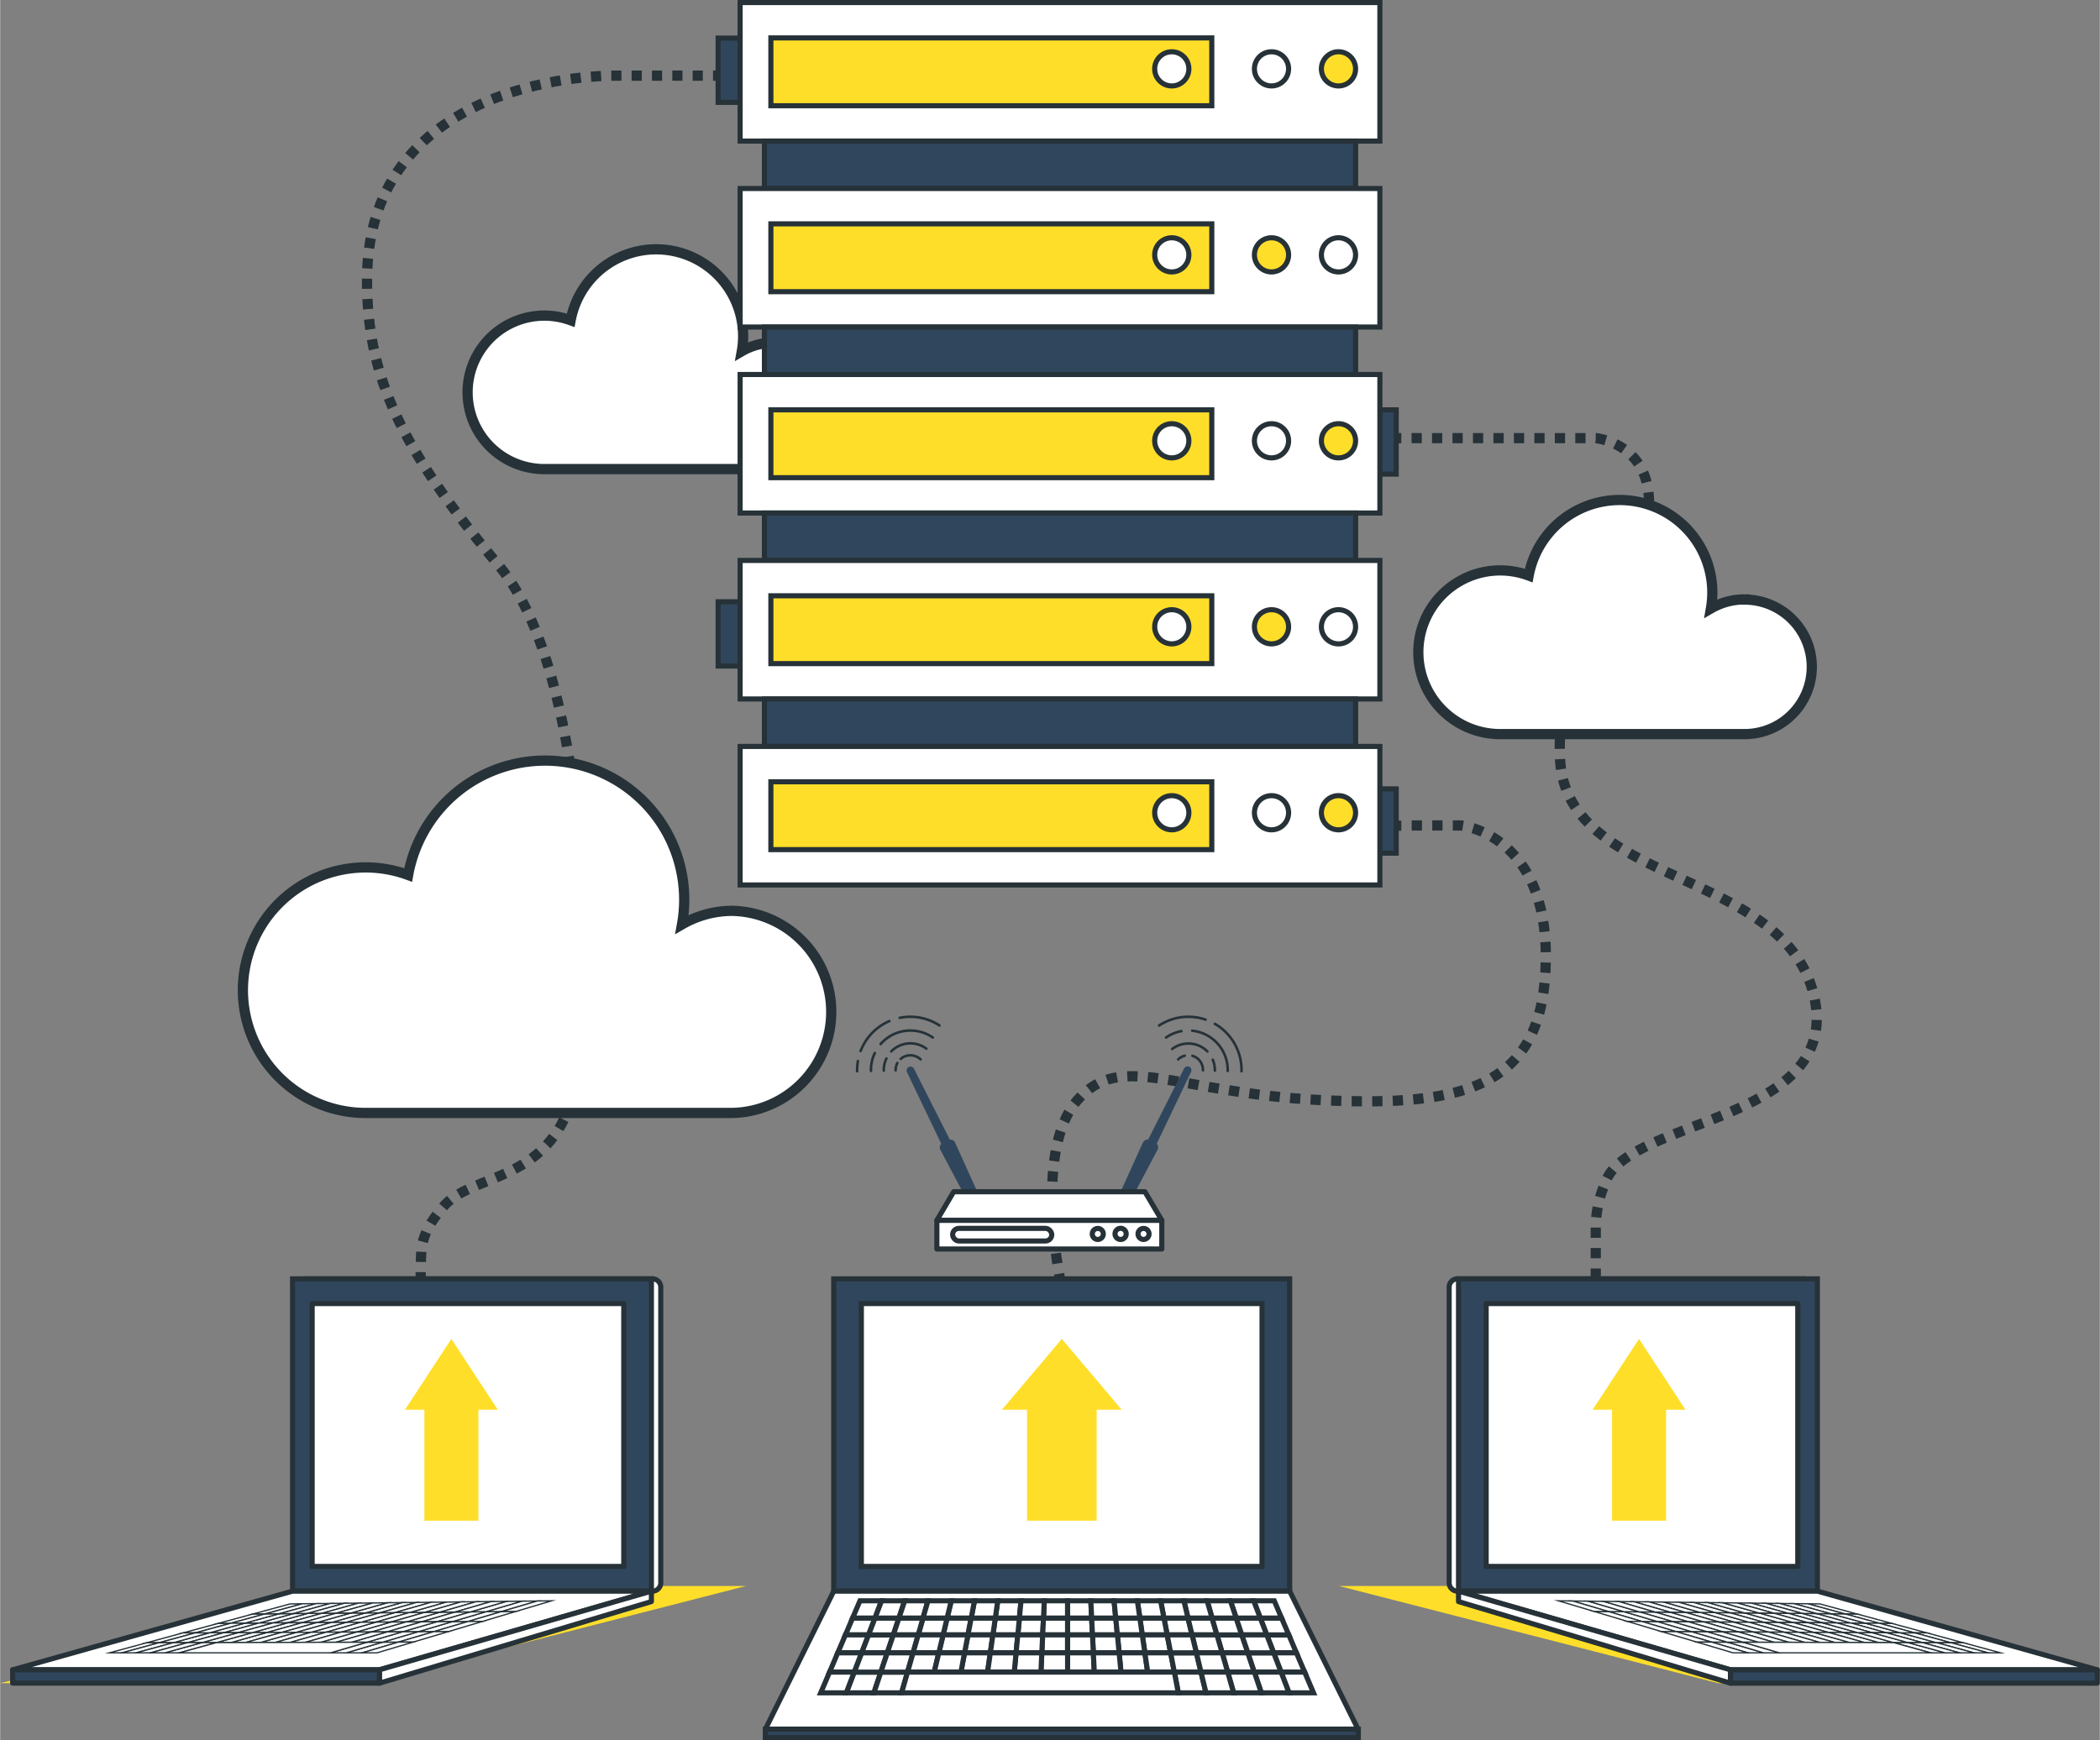 <svg xmlns:xlink="http://www.w3.org/1999/xlink" xmlns="http://www.w3.org/2000/svg" viewBox="0 0 410.34 340.19" class="svg first" src="https://heberdomaine.com/templates/afraw/assets/img/hosting/web_hosting_features2.svg" alt="dns redundant" width="526"  height="436" ><rect x="0" y="0" width="410.34" height="340.19" fill="#808080" stroke="none"/><title>web_hosting_features2</title><g id="Calque_2" data-name="Calque 2"><g id="Device_3" data-name="Device 3"><polygon points="335.74 329.04 261.63 310.04 331.59 310.04 407.41 329.04 335.74 329.04" style="" fill="#FFDE2A"></polygon><polygon points="71.67 329.04 145.78 310.04 75.82 310.04 0 329.04 71.67 329.04" style="" fill="#FFDE2A"></polygon><path d="M207.13,250s-.08-.35-.19-1" style="stroke-miterlimit: 10;" stroke="#263238" fill="none" stroke-width="2px"></path><path d="M206.61,247c-1.06-6.93-2.88-24.22,3.91-31.94,8.61-9.77,18.93-1.4,47.69,0s43.57-2.79,43.86-27.45-16.57-26.24-16.57-26.24H274.84" style="stroke-miterlimit: 10; stroke-dasharray: 2.008, 2.008;" stroke="#263238" fill="none" stroke-width="2px"></path><line x1="273.83" y1="161.41" x2="272.83" y2="161.41" style="stroke-miterlimit: 10;" stroke="#263238" fill="none" stroke-width="2px"></line><line x1="272.83" y1="85.65" x2="273.83" y2="85.65" style="stroke-miterlimit: 10;" stroke="#263238" fill="none" stroke-width="2px"></line><path d="M275.83,85.65h36s10.86.94,10.4,13.46-18.53,24.23-17.38,49.25,43.81,21.27,49.62,46.3-36.87,23.78-40.84,36.72a22.11,22.11,0,0,0-1.8,9.18c0,4.2,0,14.18,0,18.45" style="stroke-miterlimit: 10; stroke-dasharray: 2, 2;" stroke="#263238" fill="none" stroke-width="2px"></path><path d="M311.86,260v1" style="stroke-miterlimit: 10;" stroke="#263238" fill="none" stroke-width="2px"></path><line x1="140.31" y1="14.79" x2="139.31" y2="14.79" style="stroke-miterlimit: 10;" stroke="#263238" fill="none" stroke-width="2px"></line><path d="M137.32,14.79H119.69s-48-.55-48,40c0,18.77,6.51,32.8,25.83,55.86s19,95.14,12.72,108.07-19.6,11-24.28,18c0,0-3.37,3.53-3.66,7.84-.23,3.39-.1,14.5,0,19.06" style="stroke-miterlimit: 10; stroke-dasharray: 1.988, 1.988;" stroke="#263238" fill="none" stroke-width="2px"></path><path d="M82.26,264.67c0,.64,0,1,0,1" style="stroke-miterlimit: 10;" stroke="#263238" fill="none" stroke-width="2px"></path><path d="M151.1,67a12.29,12.29,0,0,0-6.16,1.66,16.49,16.49,0,0,0,.26-2.91,17,17,0,0,0-33.71-3.14,15,15,0,1,0-5.3,29.09H151.1a12.35,12.35,0,0,0,0-24.7Z" style="stroke-miterlimit: 10;" stroke="#263238" fill="#FFFFFF" stroke-width="2px"></path><path d="M340.9,117.18a13.13,13.13,0,0,0-6.56,1.76,18.49,18.49,0,0,0,.27-3.09,18.1,18.1,0,0,0-35.89-3.34,16,16,0,1,0-5.65,31H340.9a13.15,13.15,0,0,0,0-26.3Z" style="stroke-miterlimit: 10;" stroke="#263238" fill="#FFFFFF" stroke-width="2px"></path><path d="M143.1,178.06a19.66,19.66,0,0,0-9.85,2.65,27.19,27.19,0,0,0-53.52-9.66,24,24,0,1,0-8.48,46.52H143.1a19.76,19.76,0,0,0,0-39.51Z" style="stroke-miterlimit: 10;" stroke="#263238" fill="#FFFFFF" stroke-width="2px"></path><rect x="268.08" y="80.12" width="4.75" height="12.56" style="stroke-miterlimit: 10;" stroke="#263238" fill="#30465C"></rect><rect x="268.08" y="154.22" width="4.75" height="12.56" style="stroke-miterlimit: 10;" stroke="#263238" fill="#30465C"></rect><rect x="140.31" y="7.45" width="4.75" height="12.56" style="stroke-miterlimit: 10;" stroke="#263238" fill="#30465C"></rect><rect x="140.31" y="117.64" width="4.75" height="12.56" style="stroke-miterlimit: 10;" stroke="#263238" fill="#30465C"></rect><rect x="144.61" y="0.5" width="125.03" height="27.08" style="stroke-miterlimit: 10;" stroke="#263238" fill="#FFFFFF"></rect><rect x="150.62" y="7.41" width="86.17" height="13.26" style="stroke-miterlimit: 10;" stroke="#263238" fill="#FFDE2A"></rect><circle cx="248.46" cy="13.46" r="3.34" style="stroke-miterlimit: 10;" stroke="#263238" fill="#FFFFFF"></circle><path d="M264.89,13.46a3.34,3.34,0,1,0-3.34,3.34A3.34,3.34,0,0,0,264.89,13.46Z" style="stroke-miterlimit: 10;" stroke="#263238" fill="#FFDE2A"></path><circle cx="228.97" cy="13.46" r="3.34" style="stroke-miterlimit: 10;" stroke="#263238" fill="#FFFFFF"></circle><rect x="149.36" y="27.58" width="115.54" height="9.27" style="stroke-miterlimit: 10;" stroke="#263238" fill="#30465C"></rect><rect x="144.61" y="36.85" width="125.03" height="27.08" style="stroke-miterlimit: 10;" stroke="#263238" fill="#FFFFFF"></rect><rect x="150.62" y="43.76" width="86.17" height="13.26" style="stroke-miterlimit: 10;" stroke="#263238" fill="#FFDE2A"></rect><circle cx="248.46" cy="49.82" r="3.34" style="stroke-miterlimit: 10;" stroke="#263238" fill="#FFDE2A"></circle><path d="M264.89,49.82a3.34,3.34,0,1,0-3.34,3.34A3.33,3.33,0,0,0,264.89,49.82Z" style="stroke-miterlimit: 10;" stroke="#263238" fill="#FFFFFF"></path><circle cx="228.97" cy="49.82" r="3.34" style="stroke-miterlimit: 10;" stroke="#263238" fill="#FFFFFF"></circle><rect x="149.36" y="63.94" width="115.54" height="9.27" style="stroke-miterlimit: 10;" stroke="#263238" fill="#30465C"></rect><rect x="144.61" y="73.21" width="125.03" height="27.08" style="stroke-miterlimit: 10;" stroke="#263238" fill="#FFFFFF"></rect><rect x="150.62" y="80.12" width="86.17" height="13.26" style="stroke-miterlimit: 10;" stroke="#263238" fill="#FFDE2A"></rect><circle cx="248.46" cy="86.17" r="3.34" style="stroke-miterlimit: 10;" stroke="#263238" fill="#FFFFFF"></circle><path d="M264.89,86.17a3.34,3.34,0,1,0-3.34,3.34A3.34,3.34,0,0,0,264.89,86.17Z" style="stroke-miterlimit: 10;" stroke="#263238" fill="#FFDE2A"></path><circle cx="228.97" cy="86.17" r="3.34" style="stroke-miterlimit: 10;" stroke="#263238" fill="#FFFFFF"></circle><rect x="149.36" y="100.29" width="115.54" height="9.27" style="stroke-miterlimit: 10;" stroke="#263238" fill="#30465C"></rect><rect x="144.61" y="109.56" width="125.03" height="27.08" style="stroke-miterlimit: 10;" stroke="#263238" fill="#FFFFFF"></rect><rect x="150.62" y="116.47" width="86.17" height="13.26" style="stroke-miterlimit: 10;" stroke="#263238" fill="#FFDE2A"></rect><circle cx="248.46" cy="122.53" r="3.34" style="stroke-miterlimit: 10;" stroke="#263238" fill="#FFDE2A"></circle><path d="M264.89,122.53a3.34,3.34,0,1,0-3.34,3.34A3.33,3.33,0,0,0,264.89,122.53Z" style="stroke-miterlimit: 10;" stroke="#263238" fill="#FFFFFF"></path><circle cx="228.97" cy="122.53" r="3.34" style="stroke-miterlimit: 10;" stroke="#263238" fill="#FFFFFF"></circle><rect x="149.36" y="136.65" width="115.54" height="9.27" style="stroke-miterlimit: 10;" stroke="#263238" fill="#30465C"></rect><rect x="144.61" y="145.92" width="125.03" height="27.08" style="stroke-miterlimit: 10;" stroke="#263238" fill="#FFFFFF"></rect><rect x="150.62" y="152.83" width="86.17" height="13.26" style="stroke-miterlimit: 10;" stroke="#263238" fill="#FFDE2A"></rect><circle cx="248.46" cy="158.88" r="3.34" style="stroke-miterlimit: 10;" stroke="#263238" fill="#FFFFFF"></circle><path d="M264.89,158.88a3.34,3.34,0,1,0-3.34,3.34A3.34,3.34,0,0,0,264.89,158.88Z" style="stroke-miterlimit: 10;" stroke="#263238" fill="#FFDE2A"></path><circle cx="228.97" cy="158.88" r="3.34" style="stroke-miterlimit: 10;" stroke="#263238" fill="#FFFFFF"></circle><path d="M185.59,222.78l-7-13.85a.76.76,0,1,0-1.37.67l6.7,14a1,1,0,0,0-.22,1.08L190.74,238c.19.37.8.45,1.36.18s.87-.81.69-1.19l-6.21-13.71A1.05,1.05,0,0,0,185.59,222.78Z" style="" fill="#30465C"></path><path d="M224.35,222.78l7-13.85a.76.76,0,1,1,1.36.67l-6.69,14a1,1,0,0,1,.21,1.08L219.19,238c-.19.37-.79.45-1.36.18s-.87-.81-.68-1.19l6.21-13.71A1.05,1.05,0,0,1,224.35,222.78Z" style="" fill="#30465C"></path><polygon points="227.02 238.56 183.06 238.56 186.35 232.97 223.72 232.97 227.02 238.56" style="stroke-linecap: round; stroke-linejoin: round;" stroke="#263238" fill="#FFFFFF"></polygon><rect x="183.06" y="238.57" width="43.96" height="5.6" style="stroke-linecap: round; stroke-linejoin: round;" stroke="#263238" fill="#FFFFFF"></rect><rect x="186.14" y="240.13" width="19.37" height="2.47" rx="1.23" style="stroke-miterlimit: 10;" stroke="#263238" fill="#FFFFFF"></rect><circle cx="214.51" cy="241.22" r="1.08" style="stroke-miterlimit: 10;" stroke="#263238" fill="#FFFFFF"></circle><path d="M220.06,241.22A1.09,1.09,0,1,0,219,242.3,1.08,1.08,0,0,0,220.06,241.22Z" style="stroke-miterlimit: 10;" stroke="#263238" fill="#FFFFFF"></path><circle cx="223.45" cy="241.22" r="1.08" style="stroke-miterlimit: 10;" stroke="#263238" fill="#FFFFFF"></circle><path d="M237.39,200.15a10.41,10.41,0,0,1,5.21,9,2.11,2.11,0,0,1,0,.26" style="stroke-linecap: round; stroke-linejoin: round;" stroke="#263238" fill="none" stroke-width="0.5px"></path><path d="M226.5,200.47a10.41,10.41,0,0,1,5.7-1.7,10.18,10.18,0,0,1,3.37.56" style="stroke-linecap: round; stroke-linejoin: round;" stroke="#263238" fill="none" stroke-width="0.5px"></path><path d="M230.85,201.57a7.82,7.82,0,0,0-3,1.25" style="stroke-linecap: round; stroke-linejoin: round;" stroke="#263238" fill="none" stroke-width="0.5px"></path><path d="M239.9,209.35c0-.06,0-.12,0-.19a7.72,7.72,0,0,0-6.95-7.67" style="stroke-linecap: round; stroke-linejoin: round;" stroke="#263238" fill="none" stroke-width="0.5px"></path><path d="M235.93,205.55A5.15,5.15,0,0,0,232.2,204a5.22,5.22,0,0,0-3.15,1.06" style="stroke-linecap: round; stroke-linejoin: round;" stroke="#263238" fill="none" stroke-width="0.5px"></path><path d="M237.39,209.29s0-.08,0-.13a5.24,5.24,0,0,0-.41-2" style="stroke-linecap: round; stroke-linejoin: round;" stroke="#263238" fill="none" stroke-width="0.5px"></path><path d="M231.5,206.38a2.94,2.94,0,0,0-1.29.72" style="stroke-linecap: round; stroke-linejoin: round;" stroke="#263238" fill="none" stroke-width="0.5px"></path><path d="M235.06,209.24s0-.05,0-.08A2.86,2.86,0,0,0,233,206.4" style="stroke-linecap: round; stroke-linejoin: round;" stroke="#263238" fill="none" stroke-width="0.5px"></path><path d="M167.63,207.42a10,10,0,0,0-.15,1.74,2.11,2.11,0,0,0,0,.26" style="stroke-linecap: round; stroke-linejoin: round;" stroke="#263238" fill="none" stroke-width="0.5px"></path><path d="M173.78,199.61a10.45,10.45,0,0,0-5.62,5.85" style="stroke-linecap: round; stroke-linejoin: round;" stroke="#263238" fill="none" stroke-width="0.5px"></path><path d="M183.57,200.47a10.35,10.35,0,0,0-5.69-1.7,10.22,10.22,0,0,0-2.09.21" style="stroke-linecap: round; stroke-linejoin: round;" stroke="#263238" fill="none" stroke-width="0.5px"></path><path d="M172.06,204.11a7.72,7.72,0,0,1,10.2-1.29" style="stroke-linecap: round; stroke-linejoin: round;" stroke="#263238" fill="none" stroke-width="0.5px"></path><path d="M170.18,209.35c0-.06,0-.12,0-.19a7.61,7.61,0,0,1,.75-3.3" style="stroke-linecap: round; stroke-linejoin: round;" stroke="#263238" fill="none" stroke-width="0.5px"></path><path d="M174.16,205.53A5.21,5.21,0,0,1,181,205" style="stroke-linecap: round; stroke-linejoin: round;" stroke="#263238" fill="none" stroke-width="0.5px"></path><path d="M172.69,209.29s0-.08,0-.13a5.11,5.11,0,0,1,.51-2.24" style="stroke-linecap: round; stroke-linejoin: round;" stroke="#263238" fill="none" stroke-width="0.5px"></path><path d="M176,207a2.85,2.85,0,0,1,1.88-.7,2.9,2.9,0,0,1,2,.8" style="stroke-linecap: round; stroke-linejoin: round;" stroke="#263238" fill="none" stroke-width="0.5px"></path><path d="M175,209.24s0-.05,0-.08a2.85,2.85,0,0,1,.34-1.35" style="stroke-linecap: round; stroke-linejoin: round;" stroke="#263238" fill="none" stroke-width="0.5px"></path><rect x="162.9" y="250" width="89.11" height="61.05" style="stroke-miterlimit: 10;" stroke="#263238" fill="#30465C"></rect><polygon points="265.38 338.04 149.54 338.04 162.91 311.05 252.01 311.05 265.38 338.04" style="stroke-linecap: round; stroke-linejoin: round;" stroke="#263238" fill="#FFFFFF"></polygon><rect x="168.3" y="254.83" width="78.31" height="51.39" style="stroke-miterlimit: 10;" stroke="#263238" fill="#FFFFFF"></rect><polygon points="219.19 275.59 207.48 261.74 195.77 275.59 200.68 275.59 200.68 297.28 214.29 297.28 214.29 275.59 219.19 275.59" style="" fill="#FFDE2A"></polygon><polygon points="203.74 319.6 203.9 316.31 199.19 316.31 198.88 319.6 203.74 319.6" style="stroke-miterlimit: 10;" stroke="#263238" fill="#FFFFFF"></polygon><polygon points="213.47 319.6 213.31 316.31 208.6 316.31 208.61 319.6 213.47 319.6" style="stroke-miterlimit: 10;" stroke="#263238" fill="#FFFFFF"></polygon><polygon points="238.81 323.11 243.85 323.11 242.66 319.6 237.8 319.6 238.81 323.11" style="stroke-miterlimit: 10;" stroke="#263238" fill="#FFFFFF"></polygon><polygon points="198.88 319.6 199.19 316.31 194.48 316.31 194.01 319.6 198.88 319.6" style="stroke-miterlimit: 10;" stroke="#263238" fill="#FFFFFF"></polygon><polygon points="189.14 319.6 189.77 316.31 185.06 316.31 184.28 319.6 189.14 319.6" style="stroke-miterlimit: 10;" stroke="#263238" fill="#FFFFFF"></polygon><polygon points="232.93 319.6 232.14 316.31 227.44 316.31 228.07 319.6 232.93 319.6" style="stroke-miterlimit: 10;" stroke="#263238" fill="#FFFFFF"></polygon><polygon points="237.8 319.6 236.85 316.31 232.14 316.31 232.93 319.6 237.8 319.6" style="stroke-miterlimit: 10;" stroke="#263238" fill="#FFFFFF"></polygon><polygon points="184.28 319.6 185.06 316.31 180.35 316.31 179.41 319.6 184.28 319.6" style="stroke-miterlimit: 10;" stroke="#263238" fill="#FFFFFF"></polygon><polygon points="218.34 319.6 218.02 316.31 213.31 316.31 213.47 319.6 218.34 319.6" style="stroke-miterlimit: 10;" stroke="#263238" fill="#FFFFFF"></polygon><polygon points="242.66 319.6 241.56 316.31 236.85 316.31 237.8 319.6 242.66 319.6" style="stroke-miterlimit: 10;" stroke="#263238" fill="#FFFFFF"></polygon><polygon points="228.07 319.6 227.44 316.31 222.73 316.31 223.2 319.6 228.07 319.6" style="stroke-miterlimit: 10;" stroke="#263238" fill="#FFFFFF"></polygon><polygon points="223.2 319.6 222.73 316.31 218.02 316.31 218.34 319.6 223.2 319.6" style="stroke-miterlimit: 10;" stroke="#263238" fill="#FFFFFF"></polygon><polygon points="208.61 319.6 208.6 316.31 203.9 316.31 203.74 319.6 208.61 319.6" style="stroke-miterlimit: 10;" stroke="#263238" fill="#FFFFFF"></polygon><polygon points="174.55 319.6 169.68 319.6 168.34 323.11 173.37 323.11 174.55 319.6" style="stroke-miterlimit: 10;" stroke="#263238" fill="#FFFFFF"></polygon><polygon points="175.65 316.31 170.94 316.31 169.68 319.6 174.55 319.6 175.65 316.31" style="stroke-miterlimit: 10;" stroke="#263238" fill="#FFFFFF"></polygon><polygon points="179.41 319.6 180.35 316.31 175.65 316.31 174.55 319.6 179.41 319.6" style="stroke-miterlimit: 10;" stroke="#263238" fill="#FFFFFF"></polygon><polygon points="166.9 326.88 165.35 330.93 170.76 330.93 172.11 326.88 166.9 326.88" style="stroke-miterlimit: 10;" stroke="#263238" fill="#FFFFFF"></polygon><polygon points="173.37 323.11 168.34 323.11 166.9 326.88 172.11 326.88 173.37 323.11" style="stroke-miterlimit: 10;" stroke="#263238" fill="#FFFFFF"></polygon><polygon points="172.11 326.88 170.76 330.93 176.17 330.93 177.33 326.88 172.11 326.88" style="stroke-miterlimit: 10;" stroke="#263238" fill="#FFFFFF"></polygon><polygon points="194.01 319.6 194.48 316.31 189.77 316.31 189.14 319.6 194.01 319.6" style="stroke-miterlimit: 10;" stroke="#263238" fill="#FFFFFF"></polygon><polygon points="193.51 323.11 194.01 319.6 189.14 319.6 188.47 323.11 193.51 323.11" style="stroke-miterlimit: 10;" stroke="#263238" fill="#FFFFFF"></polygon><polygon points="188.47 323.11 189.14 319.6 184.28 319.6 183.44 323.11 188.47 323.11" style="stroke-miterlimit: 10;" stroke="#263238" fill="#FFFFFF"></polygon><polygon points="198.54 323.11 198.88 319.6 194.01 319.6 193.51 323.11 198.54 323.11" style="stroke-miterlimit: 10;" stroke="#263238" fill="#FFFFFF"></polygon><polygon points="179.41 319.6 174.55 319.6 173.37 323.11 178.41 323.11 179.41 319.6" style="stroke-miterlimit: 10;" stroke="#263238" fill="#FFFFFF"></polygon><polygon points="239.9 326.88 245.11 326.88 243.85 323.11 238.81 323.11 239.9 326.88" style="stroke-miterlimit: 10;" stroke="#263238" fill="#FFFFFF"></polygon><polygon points="183.44 323.11 184.28 319.6 179.41 319.6 178.41 323.11 183.44 323.11" style="stroke-miterlimit: 10;" stroke="#263238" fill="#FFFFFF"></polygon><polygon points="173.37 323.11 172.11 326.88 177.33 326.88 178.41 323.11 173.37 323.11" style="stroke-miterlimit: 10;" stroke="#263238" fill="#FFFFFF"></polygon><polygon points="228.75 323.11 228.07 319.6 223.2 319.6 223.71 323.11 228.75 323.11" style="stroke-miterlimit: 10;" stroke="#263238" fill="#FFFFFF"></polygon><polygon points="223.71 323.11 223.2 319.6 218.34 319.6 218.68 323.11 223.71 323.11" style="stroke-miterlimit: 10;" stroke="#263238" fill="#FFFFFF"></polygon><polygon points="238.81 323.11 237.8 319.6 232.93 319.6 233.78 323.11 238.81 323.11" style="stroke-miterlimit: 10;" stroke="#263238" fill="#FFFFFF"></polygon><polygon points="208.61 323.11 208.61 319.6 203.74 319.6 203.57 323.11 208.61 323.11" style="stroke-miterlimit: 10;" stroke="#263238" fill="#FFFFFF"></polygon><polygon points="218.68 323.11 218.34 319.6 213.47 319.6 213.64 323.11 218.68 323.11" style="stroke-miterlimit: 10;" stroke="#263238" fill="#FFFFFF"></polygon><polygon points="213.64 323.11 213.47 319.6 208.61 319.6 208.61 323.11 213.64 323.11" style="stroke-miterlimit: 10;" stroke="#263238" fill="#FFFFFF"></polygon><polygon points="203.57 323.11 203.74 319.6 198.88 319.6 198.54 323.11 203.57 323.11" style="stroke-miterlimit: 10;" stroke="#263238" fill="#FFFFFF"></polygon><polygon points="218.68 323.11 219.04 326.88 224.26 326.88 223.71 323.11 218.68 323.11" style="stroke-miterlimit: 10;" stroke="#263238" fill="#FFFFFF"></polygon><polygon points="223.71 323.11 224.26 326.88 229.47 326.88 228.75 323.11 223.71 323.11" style="stroke-miterlimit: 10;" stroke="#263238" fill="#FFFFFF"></polygon><polygon points="178.41 323.11 177.33 326.88 182.54 326.88 183.44 323.11 178.41 323.11" style="stroke-miterlimit: 10;" stroke="#263238" fill="#FFFFFF"></polygon><polygon points="228.75 323.11 229.47 326.88 234.68 326.88 233.78 323.11 228.75 323.11" style="stroke-miterlimit: 10;" stroke="#263238" fill="#FFFFFF"></polygon><polygon points="208.61 323.11 208.61 326.88 213.83 326.88 213.64 323.11 208.61 323.11" style="stroke-miterlimit: 10;" stroke="#263238" fill="#FFFFFF"></polygon><polygon points="233.78 323.11 234.68 326.88 239.9 326.88 238.81 323.11 233.78 323.11" style="stroke-miterlimit: 10;" stroke="#263238" fill="#FFFFFF"></polygon><polygon points="213.64 323.11 213.83 326.88 219.04 326.88 218.68 323.11 213.64 323.11" style="stroke-miterlimit: 10;" stroke="#263238" fill="#FFFFFF"></polygon><polygon points="188.47 323.11 187.76 326.88 192.97 326.88 193.51 323.11 188.47 323.11" style="stroke-miterlimit: 10;" stroke="#263238" fill="#FFFFFF"></polygon><polygon points="183.44 323.11 182.54 326.88 187.76 326.88 188.47 323.11 183.44 323.11" style="stroke-miterlimit: 10;" stroke="#263238" fill="#FFFFFF"></polygon><polygon points="203.57 323.11 203.4 326.88 208.61 326.88 208.61 323.11 203.57 323.11" style="stroke-miterlimit: 10;" stroke="#263238" fill="#FFFFFF"></polygon><polygon points="198.54 323.11 198.18 326.88 203.4 326.88 203.57 323.11 198.54 323.11" style="stroke-miterlimit: 10;" stroke="#263238" fill="#FFFFFF"></polygon><polygon points="193.51 323.11 192.97 326.88 198.18 326.88 198.54 323.11 193.51 323.11" style="stroke-miterlimit: 10;" stroke="#263238" fill="#FFFFFF"></polygon><polygon points="233.78 323.11 232.93 319.6 228.07 319.6 228.75 323.11 233.78 323.11" style="stroke-miterlimit: 10;" stroke="#263238" fill="#FFFFFF"></polygon><polygon points="175.65 316.31 176.77 312.94 172.22 312.94 170.94 316.31 175.65 316.31" style="stroke-miterlimit: 10;" stroke="#263238" fill="#FFFFFF"></polygon><polygon points="170.94 316.31 166.59 316.31 165.19 319.6 169.68 319.6 170.94 316.31" style="stroke-miterlimit: 10;" stroke="#263238" fill="#FFFFFF"></polygon><polygon points="172.22 312.94 168.03 312.94 166.59 316.31 170.94 316.31 172.22 312.94" style="stroke-miterlimit: 10;" stroke="#263238" fill="#FFFFFF"></polygon><polygon points="169.68 319.6 165.19 319.6 163.69 323.11 168.34 323.11 169.68 319.6" style="stroke-miterlimit: 10;" stroke="#263238" fill="#FFFFFF"></polygon><polygon points="168.34 323.11 163.69 323.11 162.09 326.88 166.9 326.88 168.34 323.11" style="stroke-miterlimit: 10;" stroke="#263238" fill="#FFFFFF"></polygon><polygon points="166.9 326.88 162.09 326.88 160.36 330.93 165.35 330.93 166.9 326.88" style="stroke-miterlimit: 10;" stroke="#263238" fill="#FFFFFF"></polygon><polygon points="247.53 319.6 248.88 323.11 253.33 323.11 251.84 319.6 247.53 319.6" style="stroke-miterlimit: 10;" stroke="#263238" fill="#FFFFFF"></polygon><polygon points="250.33 326.88 254.94 326.88 253.33 323.11 248.88 323.11 250.33 326.88" style="stroke-miterlimit: 10;" stroke="#263238" fill="#FFFFFF"></polygon><polygon points="251.88 330.93 256.67 330.93 254.94 326.88 250.33 326.88 251.88 330.93" style="stroke-miterlimit: 10;" stroke="#263238" fill="#FFFFFF"></polygon><polygon points="213.31 316.31 213.15 312.94 208.6 312.94 208.6 316.31 213.31 316.31" style="stroke-miterlimit: 10;" stroke="#263238" fill="#FFFFFF"></polygon><polygon points="247.53 319.6 251.84 319.6 250.43 316.31 246.27 316.31 247.53 319.6" style="stroke-miterlimit: 10;" stroke="#263238" fill="#FFFFFF"></polygon><polygon points="245.11 326.88 250.33 326.88 248.88 323.11 243.85 323.11 245.11 326.88" style="stroke-miterlimit: 10;" stroke="#263238" fill="#FFFFFF"></polygon><polygon points="180.35 316.31 181.32 312.94 176.77 312.94 175.65 316.31 180.35 316.31" style="stroke-miterlimit: 10;" stroke="#263238" fill="#FFFFFF"></polygon><polygon points="241.56 316.31 242.66 319.6 247.53 319.6 246.27 316.31 241.56 316.31" style="stroke-miterlimit: 10;" stroke="#263238" fill="#FFFFFF"></polygon><polygon points="250.43 316.31 249 312.94 244.98 312.94 246.27 316.31 250.43 316.31" style="stroke-miterlimit: 10;" stroke="#263238" fill="#FFFFFF"></polygon><polygon points="246.27 316.31 244.98 312.94 240.43 312.94 241.56 316.31 246.27 316.31" style="stroke-miterlimit: 10;" stroke="#263238" fill="#FFFFFF"></polygon><polygon points="229.47 326.88 230.25 330.93 235.66 330.93 234.68 326.88 229.47 326.88" style="stroke-miterlimit: 10;" stroke="#263238" fill="#FFFFFF"></polygon><polygon points="246.47 330.93 251.88 330.93 250.33 326.88 245.11 326.88 246.47 330.93" style="stroke-miterlimit: 10;" stroke="#263238" fill="#FFFFFF"></polygon><polygon points="241.56 316.31 240.43 312.94 235.88 312.94 236.85 316.31 241.56 316.31" style="stroke-miterlimit: 10;" stroke="#263238" fill="#FFFFFF"></polygon><polygon points="239.9 326.88 241.06 330.93 246.47 330.93 245.11 326.88 239.9 326.88" style="stroke-miterlimit: 10;" stroke="#263238" fill="#FFFFFF"></polygon><polygon points="234.68 326.88 235.66 330.93 241.06 330.93 239.9 326.88 234.68 326.88" style="stroke-miterlimit: 10;" stroke="#263238" fill="#FFFFFF"></polygon><polygon points="243.85 323.11 248.88 323.11 247.53 319.6 242.66 319.6 243.85 323.11" style="stroke-miterlimit: 10;" stroke="#263238" fill="#FFFFFF"></polygon><polygon points="199.19 316.31 199.51 312.94 194.96 312.94 194.48 316.31 199.19 316.31" style="stroke-miterlimit: 10;" stroke="#263238" fill="#FFFFFF"></polygon><polygon points="236.85 316.31 235.88 312.94 231.34 312.94 232.14 316.31 236.85 316.31" style="stroke-miterlimit: 10;" stroke="#263238" fill="#FFFFFF"></polygon><polygon points="194.48 316.31 194.96 312.94 190.41 312.94 189.77 316.31 194.48 316.31" style="stroke-miterlimit: 10;" stroke="#263238" fill="#FFFFFF"></polygon><polygon points="208.6 316.31 208.6 312.94 204.05 312.94 203.9 316.31 208.6 316.31" style="stroke-miterlimit: 10;" stroke="#263238" fill="#FFFFFF"></polygon><polygon points="189.77 316.31 190.41 312.94 185.87 312.94 185.06 316.31 189.77 316.31" style="stroke-miterlimit: 10;" stroke="#263238" fill="#FFFFFF"></polygon><polygon points="185.06 316.31 185.87 312.94 181.32 312.94 180.35 316.31 185.06 316.31" style="stroke-miterlimit: 10;" stroke="#263238" fill="#FFFFFF"></polygon><polygon points="203.9 316.31 204.05 312.94 199.51 312.94 199.19 316.31 203.9 316.31" style="stroke-miterlimit: 10;" stroke="#263238" fill="#FFFFFF"></polygon><polygon points="232.14 316.31 231.34 312.94 226.79 312.94 227.44 316.31 232.14 316.31" style="stroke-miterlimit: 10;" stroke="#263238" fill="#FFFFFF"></polygon><polygon points="227.44 316.31 226.79 312.94 222.24 312.94 222.73 316.31 227.44 316.31" style="stroke-miterlimit: 10;" stroke="#263238" fill="#FFFFFF"></polygon><polygon points="218.02 316.31 217.69 312.94 213.15 312.94 213.31 316.31 218.02 316.31" style="stroke-miterlimit: 10;" stroke="#263238" fill="#FFFFFF"></polygon><polygon points="229.47 326.88 224.26 326.88 219.04 326.88 213.83 326.88 208.61 326.88 203.4 326.88 198.18 326.88 192.97 326.88 187.76 326.88 182.54 326.88 177.33 326.88 176.17 330.93 181.58 330.93 186.98 330.93 192.39 330.93 197.8 330.93 203.21 330.93 208.62 330.93 214.03 330.93 219.43 330.93 224.84 330.93 230.25 330.93 229.47 326.88" style="stroke-miterlimit: 10;" stroke="#263238" fill="#FFFFFF"></polygon><polygon points="222.73 316.31 222.24 312.94 217.69 312.94 218.02 316.31 222.73 316.31" style="stroke-miterlimit: 10;" stroke="#263238" fill="#FFFFFF"></polygon><rect x="149.54" y="338.04" width="115.89" height="1.64" style="stroke-miterlimit: 10;" stroke="#263238" fill="#30465C"></rect><path d="M284.8,250h68a0,0,0,0,1,0,0v61.05a0,0,0,0,1,0,0h-68a1.62,1.62,0,0,1-1.62-1.62v-57.8A1.62,1.62,0,0,1,284.8,250Z" style="stroke-linecap: round; stroke-linejoin: round;" stroke="#263238" fill="#FFFFFF"></path><rect x="285.01" y="250" width="70.13" height="61.05" style="stroke-miterlimit: 10;" stroke="#263238" fill="#30465C"></rect><rect x="290.41" y="254.83" width="60.9" height="51.39" style="stroke-linecap: round; stroke-linejoin: round;" stroke="#263238" fill="#FFFFFF"></rect><polygon points="311.21 275.59 320.29 261.74 329.37 275.59 325.57 275.59 325.57 297.28 315.01 297.28 315.01 275.59 311.21 275.59" style="" fill="#FFDE2A"></polygon><polygon points="285.01 311.05 338.17 326.43 409.84 326.43 355.14 311.05 285.01 311.05" style="stroke-linecap: round; stroke-linejoin: round;" stroke="#263238" fill="#FFFFFF"></polygon><polygon points="341.78 317.13 335.13 315.24 332.22 315.21 338.85 317.11 341.78 317.13" style="stroke-miterlimit: 10;" stroke="#263238" fill="#FFFFFF" stroke-width="0.25px"></polygon><polygon points="347.57 317.18 340.9 315.3 338.03 315.27 344.69 317.15 347.57 317.18" style="stroke-miterlimit: 10;" stroke="#263238" fill="#FFFFFF" stroke-width="0.25px"></polygon><polygon points="368.59 319.18 371.37 319.19 364.46 317.3 361.69 317.28 368.59 319.18" style="stroke-miterlimit: 10;" stroke="#263238" fill="#FFFFFF" stroke-width="0.25px"></polygon><polygon points="338.85 317.11 332.22 315.21 329.29 315.19 335.9 317.09 338.85 317.11" style="stroke-miterlimit: 10;" stroke="#263238" fill="#FFFFFF" stroke-width="0.25px"></polygon><polygon points="332.94 317.07 326.33 315.16 323.36 315.13 329.95 317.05 332.94 317.07" style="stroke-miterlimit: 10;" stroke="#263238" fill="#FFFFFF" stroke-width="0.25px"></polygon><polygon points="358.91 317.26 352.19 315.4 349.4 315.38 356.1 317.24 358.91 317.26" style="stroke-miterlimit: 10;" stroke="#263238" fill="#FFFFFF" stroke-width="0.25px"></polygon><polygon points="361.69 317.28 354.96 315.43 352.19 315.4 358.91 317.26 361.69 317.28" style="stroke-miterlimit: 10;" stroke="#263238" fill="#FFFFFF" stroke-width="0.25px"></polygon><polygon points="329.95 317.05 323.36 315.13 320.36 315.1 326.93 317.03 329.95 317.05" style="stroke-miterlimit: 10;" stroke="#263238" fill="#FFFFFF" stroke-width="0.25px"></polygon><polygon points="350.43 317.2 343.75 315.32 340.9 315.3 347.57 317.18 350.43 317.2" style="stroke-miterlimit: 10;" stroke="#263238" fill="#FFFFFF" stroke-width="0.25px"></polygon><polygon points="364.46 317.3 357.72 315.46 354.96 315.43 361.69 317.28 364.46 317.3" style="stroke-miterlimit: 10;" stroke="#263238" fill="#FFFFFF" stroke-width="0.25px"></polygon><polygon points="356.1 317.24 349.4 315.38 346.58 315.35 353.28 317.22 356.1 317.24" style="stroke-miterlimit: 10;" stroke="#263238" fill="#FFFFFF" stroke-width="0.25px"></polygon><polygon points="353.28 317.22 346.58 315.35 343.75 315.32 350.43 317.2 353.28 317.22" style="stroke-miterlimit: 10;" stroke="#263238" fill="#FFFFFF" stroke-width="0.25px"></polygon><polygon points="344.69 317.15 338.03 315.27 335.13 315.24 341.78 317.13 344.69 317.15" style="stroke-miterlimit: 10;" stroke="#263238" fill="#FFFFFF" stroke-width="0.25px"></polygon><polygon points="323.9 317 320.84 316.98 327.56 318.97 330.63 318.99 323.9 317" style="stroke-miterlimit: 10;" stroke="#263238" fill="#FFFFFF" stroke-width="0.25px"></polygon><polygon points="317.34 315.07 314.3 315.04 320.84 316.98 323.9 317 317.34 315.07" style="stroke-miterlimit: 10;" stroke="#263238" fill="#FFFFFF" stroke-width="0.25px"></polygon><polygon points="326.93 317.03 320.36 315.1 317.34 315.07 323.9 317 326.93 317.03" style="stroke-miterlimit: 10;" stroke="#263238" fill="#FFFFFF" stroke-width="0.25px"></polygon><polygon points="334.46 321.01 341.54 323.11 344.64 323.11 337.54 321.02 334.46 321.01" style="stroke-miterlimit: 10;" stroke="#263238" fill="#FFFFFF" stroke-width="0.25px"></polygon><polygon points="330.63 318.99 327.56 318.97 334.46 321.01 337.54 321.02 330.63 318.99" style="stroke-miterlimit: 10;" stroke="#263238" fill="#FFFFFF" stroke-width="0.25px"></polygon><polygon points="337.54 321.02 344.64 323.11 347.72 323.11 340.61 321.03 337.54 321.02" style="stroke-miterlimit: 10;" stroke="#263238" fill="#FFFFFF" stroke-width="0.25px"></polygon><polygon points="335.9 317.09 329.29 315.19 326.33 315.16 332.94 317.07 335.9 317.09" style="stroke-miterlimit: 10;" stroke="#263238" fill="#FFFFFF" stroke-width="0.25px"></polygon><polygon points="342.69 319.05 335.9 317.09 332.94 317.07 339.71 319.03 342.69 319.05" style="stroke-miterlimit: 10;" stroke="#263238" fill="#FFFFFF" stroke-width="0.25px"></polygon><polygon points="339.71 319.03 332.94 317.07 329.95 317.05 336.71 319.02 339.71 319.03" style="stroke-miterlimit: 10;" stroke="#263238" fill="#FFFFFF" stroke-width="0.25px"></polygon><polygon points="345.65 319.06 338.85 317.11 335.9 317.09 342.69 319.05 345.65 319.06" style="stroke-miterlimit: 10;" stroke="#263238" fill="#FFFFFF" stroke-width="0.25px"></polygon><polygon points="326.93 317.03 323.9 317 330.63 318.99 333.68 319 326.93 317.03" style="stroke-miterlimit: 10;" stroke="#263238" fill="#FFFFFF" stroke-width="0.25px"></polygon><polygon points="375.67 321.12 378.45 321.13 371.37 319.19 368.59 319.18 375.67 321.12" style="stroke-miterlimit: 10;" stroke="#263238" fill="#FFFFFF" stroke-width="0.25px"></polygon><polygon points="336.71 319.02 329.95 317.05 326.93 317.03 333.68 319 336.71 319.02" style="stroke-miterlimit: 10;" stroke="#263238" fill="#FFFFFF" stroke-width="0.25px"></polygon><polygon points="330.63 318.99 337.54 321.02 340.61 321.03 333.68 319 330.63 318.99" style="stroke-miterlimit: 10;" stroke="#263238" fill="#FFFFFF" stroke-width="0.25px"></polygon><polygon points="362.98 319.15 356.1 317.24 353.28 317.22 360.14 319.13 362.98 319.15" style="stroke-miterlimit: 10;" stroke="#263238" fill="#FFFFFF" stroke-width="0.25px"></polygon><polygon points="360.14 319.13 353.28 317.22 350.43 317.2 357.29 319.12 360.14 319.13" style="stroke-miterlimit: 10;" stroke="#263238" fill="#FFFFFF" stroke-width="0.25px"></polygon><polygon points="368.59 319.18 361.69 317.28 358.91 317.26 365.8 319.16 368.59 319.18" style="stroke-miterlimit: 10;" stroke="#263238" fill="#FFFFFF" stroke-width="0.25px"></polygon><polygon points="351.51 319.09 344.69 317.15 341.78 317.13 348.6 319.08 351.51 319.09" style="stroke-miterlimit: 10;" stroke="#263238" fill="#FFFFFF" stroke-width="0.25px"></polygon><polygon points="357.29 319.12 350.43 317.2 347.57 317.18 354.41 319.11 357.29 319.12" style="stroke-miterlimit: 10;" stroke="#263238" fill="#FFFFFF" stroke-width="0.25px"></polygon><polygon points="354.41 319.11 347.57 317.18 344.69 317.15 351.51 319.09 354.41 319.11" style="stroke-miterlimit: 10;" stroke="#263238" fill="#FFFFFF" stroke-width="0.25px"></polygon><polygon points="348.6 319.08 341.78 317.13 338.85 317.11 345.65 319.06 348.6 319.08" style="stroke-miterlimit: 10;" stroke="#263238" fill="#FFFFFF" stroke-width="0.25px"></polygon><polygon points="357.29 319.12 364.32 321.09 367.19 321.1 360.14 319.13 357.29 319.12" style="stroke-miterlimit: 10;" stroke="#263238" fill="#FFFFFF" stroke-width="0.25px"></polygon><polygon points="360.14 319.13 367.19 321.1 370.03 321.11 362.98 319.15 360.14 319.13" style="stroke-miterlimit: 10;" stroke="#263238" fill="#FFFFFF" stroke-width="0.25px"></polygon><polygon points="333.68 319 340.61 321.03 343.65 321.04 336.71 319.02 333.68 319" style="stroke-miterlimit: 10;" stroke="#263238" fill="#FFFFFF" stroke-width="0.25px"></polygon><polygon points="362.98 319.15 370.03 321.11 372.86 321.11 365.8 319.16 362.98 319.15" style="stroke-miterlimit: 10;" stroke="#263238" fill="#FFFFFF" stroke-width="0.25px"></polygon><polygon points="351.51 319.09 358.52 321.08 361.43 321.08 354.41 319.11 351.51 319.09" style="stroke-miterlimit: 10;" stroke="#263238" fill="#FFFFFF" stroke-width="0.25px"></polygon><polygon points="365.8 319.16 372.86 321.11 375.67 321.12 368.59 319.18 365.8 319.16" style="stroke-miterlimit: 10;" stroke="#263238" fill="#FFFFFF" stroke-width="0.25px"></polygon><polygon points="354.41 319.11 361.43 321.08 364.32 321.09 357.29 319.12 354.41 319.11" style="stroke-miterlimit: 10;" stroke="#263238" fill="#FFFFFF" stroke-width="0.25px"></polygon><polygon points="339.71 319.03 346.67 321.05 349.66 321.05 342.69 319.05 339.71 319.03" style="stroke-miterlimit: 10;" stroke="#263238" fill="#FFFFFF" stroke-width="0.25px"></polygon><polygon points="336.71 319.02 343.65 321.04 346.67 321.05 339.71 319.03 336.71 319.02" style="stroke-miterlimit: 10;" stroke="#263238" fill="#FFFFFF" stroke-width="0.25px"></polygon><polygon points="348.6 319.08 355.59 321.07 358.52 321.08 351.51 319.09 348.6 319.08" style="stroke-miterlimit: 10;" stroke="#263238" fill="#FFFFFF" stroke-width="0.25px"></polygon><polygon points="345.65 319.06 352.64 321.06 355.59 321.07 348.6 319.08 345.65 319.06" style="stroke-miterlimit: 10;" stroke="#263238" fill="#FFFFFF" stroke-width="0.25px"></polygon><polygon points="342.69 319.05 349.66 321.05 352.64 321.06 345.65 319.06 342.69 319.05" style="stroke-miterlimit: 10;" stroke="#263238" fill="#FFFFFF" stroke-width="0.25px"></polygon><polygon points="365.8 319.16 358.91 317.26 356.1 317.24 362.98 319.15 365.8 319.16" style="stroke-miterlimit: 10;" stroke="#263238" fill="#FFFFFF" stroke-width="0.25px"></polygon><polygon points="317.34 315.07 310.35 313.01 307.33 312.98 314.3 315.04 317.34 315.07" style="stroke-miterlimit: 10;" stroke="#263238" fill="#FFFFFF" stroke-width="0.25px"></polygon><polygon points="314.3 315.04 311.48 315.01 318 316.96 320.84 316.98 314.3 315.04" style="stroke-miterlimit: 10;" stroke="#263238" fill="#FFFFFF" stroke-width="0.25px"></polygon><polygon points="307.33 312.98 304.52 312.94 311.48 315.01 314.3 315.04 307.33 312.98" style="stroke-miterlimit: 10;" stroke="#263238" fill="#FFFFFF" stroke-width="0.25px"></polygon><polygon points="320.84 316.98 318 316.96 324.7 318.96 327.56 318.97 320.84 316.98" style="stroke-miterlimit: 10;" stroke="#263238" fill="#FFFFFF" stroke-width="0.25px"></polygon><polygon points="327.56 318.97 324.7 318.96 331.59 321.01 334.46 321.01 327.56 318.97" style="stroke-miterlimit: 10;" stroke="#263238" fill="#FFFFFF" stroke-width="0.25px"></polygon><polygon points="334.46 321.01 331.59 321.01 338.65 323.11 341.54 323.11 334.46 321.01" style="stroke-miterlimit: 10;" stroke="#263238" fill="#FFFFFF" stroke-width="0.25px"></polygon><polygon points="367.21 317.32 374.13 319.2 376.55 319.21 369.62 317.34 367.21 317.32" style="stroke-miterlimit: 10;" stroke="#263238" fill="#FFFFFF" stroke-width="0.25px"></polygon><polygon points="381.22 321.13 383.65 321.14 376.55 319.21 374.13 319.2 381.22 321.13" style="stroke-miterlimit: 10;" stroke="#263238" fill="#FFFFFF" stroke-width="0.25px"></polygon><polygon points="388.5 323.11 390.94 323.11 383.65 321.14 381.22 321.13 388.5 323.11" style="stroke-miterlimit: 10;" stroke="#263238" fill="#FFFFFF" stroke-width="0.25px"></polygon><polygon points="340.9 315.3 333.78 313.29 330.92 313.26 338.03 315.27 340.9 315.3" style="stroke-miterlimit: 10;" stroke="#263238" fill="#FFFFFF" stroke-width="0.25px"></polygon><polygon points="367.21 317.32 369.62 317.34 362.86 315.51 360.46 315.48 367.21 317.32" style="stroke-miterlimit: 10;" stroke="#263238" fill="#FFFFFF" stroke-width="0.25px"></polygon><polygon points="378.45 321.13 381.22 321.13 374.13 319.2 371.37 319.19 378.45 321.13" style="stroke-miterlimit: 10;" stroke="#263238" fill="#FFFFFF" stroke-width="0.25px"></polygon><polygon points="320.36 315.1 313.35 313.05 310.35 313.01 317.34 315.07 320.36 315.1" style="stroke-miterlimit: 10;" stroke="#263238" fill="#FFFFFF" stroke-width="0.25px"></polygon><polygon points="357.72 315.46 364.46 317.3 367.21 317.32 360.46 315.48 357.72 315.46" style="stroke-miterlimit: 10;" stroke="#263238" fill="#FFFFFF" stroke-width="0.25px"></polygon><polygon points="362.86 315.51 355.64 313.55 353.25 313.52 360.46 315.48 362.86 315.51" style="stroke-miterlimit: 10;" stroke="#263238" fill="#FFFFFF" stroke-width="0.25px"></polygon><polygon points="360.46 315.48 353.25 313.52 350.52 313.49 357.72 315.46 360.46 315.48" style="stroke-miterlimit: 10;" stroke="#263238" fill="#FFFFFF" stroke-width="0.25px"></polygon><polygon points="370.03 321.11 377.27 323.11 380.11 323.11 372.86 321.11 370.03 321.11" style="stroke-miterlimit: 10;" stroke="#263238" fill="#FFFFFF" stroke-width="0.25px"></polygon><polygon points="385.72 323.11 388.5 323.11 381.22 321.13 378.45 321.13 385.72 323.11" style="stroke-miterlimit: 10;" stroke="#263238" fill="#FFFFFF" stroke-width="0.25px"></polygon><polygon points="357.72 315.46 350.52 313.49 347.78 313.46 354.96 315.43 357.72 315.46" style="stroke-miterlimit: 10;" stroke="#263238" fill="#FFFFFF" stroke-width="0.25px"></polygon><polygon points="375.67 321.12 382.92 323.11 385.72 323.11 378.45 321.13 375.67 321.12" style="stroke-miterlimit: 10;" stroke="#263238" fill="#FFFFFF" stroke-width="0.25px"></polygon><polygon points="372.86 321.11 380.11 323.11 382.92 323.11 375.67 321.12 372.86 321.11" style="stroke-miterlimit: 10;" stroke="#263238" fill="#FFFFFF" stroke-width="0.25px"></polygon><polygon points="371.37 319.19 374.13 319.2 367.21 317.32 364.46 317.3 371.37 319.19" style="stroke-miterlimit: 10;" stroke="#263238" fill="#FFFFFF" stroke-width="0.25px"></polygon><polygon points="332.22 315.21 325.15 313.19 322.23 313.15 329.29 315.19 332.22 315.21" style="stroke-miterlimit: 10;" stroke="#263238" fill="#FFFFFF" stroke-width="0.25px"></polygon><polygon points="354.96 315.43 347.78 313.46 345.02 313.42 352.19 315.4 354.96 315.43" style="stroke-miterlimit: 10;" stroke="#263238" fill="#FFFFFF" stroke-width="0.25px"></polygon><polygon points="329.29 315.19 322.23 313.15 319.29 313.12 326.33 315.16 329.29 315.19" style="stroke-miterlimit: 10;" stroke="#263238" fill="#FFFFFF" stroke-width="0.25px"></polygon><polygon points="338.03 315.27 330.92 313.26 328.05 313.22 335.13 315.24 338.03 315.27" style="stroke-miterlimit: 10;" stroke="#263238" fill="#FFFFFF" stroke-width="0.25px"></polygon><polygon points="326.33 315.16 319.29 313.12 316.33 313.08 323.36 315.13 326.33 315.16" style="stroke-miterlimit: 10;" stroke="#263238" fill="#FFFFFF" stroke-width="0.25px"></polygon><polygon points="323.36 315.13 316.33 313.08 313.35 313.05 320.36 315.1 323.36 315.13" style="stroke-miterlimit: 10;" stroke="#263238" fill="#FFFFFF" stroke-width="0.25px"></polygon><polygon points="335.13 315.24 328.05 313.22 325.15 313.19 332.22 315.21 335.13 315.24" style="stroke-miterlimit: 10;" stroke="#263238" fill="#FFFFFF" stroke-width="0.25px"></polygon><polygon points="352.19 315.4 345.02 313.42 342.24 313.39 349.4 315.38 352.19 315.4" style="stroke-miterlimit: 10;" stroke="#263238" fill="#FFFFFF" stroke-width="0.25px"></polygon><polygon points="349.4 315.38 342.24 313.39 339.44 313.36 346.58 315.35 349.4 315.38" style="stroke-miterlimit: 10;" stroke="#263238" fill="#FFFFFF" stroke-width="0.25px"></polygon><polygon points="343.75 315.32 336.62 313.32 333.78 313.29 340.9 315.3 343.75 315.32" style="stroke-miterlimit: 10;" stroke="#263238" fill="#FFFFFF" stroke-width="0.25px"></polygon><polygon points="370.03 321.11 367.19 321.1 364.32 321.09 361.43 321.08 358.52 321.08 355.59 321.07 352.64 321.06 349.66 321.05 346.67 321.05 343.65 321.04 340.61 321.03 347.72 323.11 350.77 323.11 353.81 323.11 356.82 323.11 359.8 323.11 362.77 323.11 365.71 323.11 368.63 323.11 371.53 323.11 374.41 323.11 377.27 323.11 370.03 321.11" style="stroke-miterlimit: 10;" stroke="#263238" fill="#FFFFFF" stroke-width="0.25px"></polygon><polygon points="346.58 315.35 339.44 313.36 336.62 313.32 343.75 315.32 346.58 315.35" style="stroke-miterlimit: 10;" stroke="#263238" fill="#FFFFFF" stroke-width="0.25px"></polygon><polygon points="285.01 311.05 285.01 313.09 338.16 329.04 338.17 326.43 285.01 311.05" style="stroke-linecap: round; stroke-linejoin: round;" stroke="#263238" fill="#FFFFFF"></polygon><rect x="338.17" y="326.43" width="71.67" height="2.61" style="stroke-linecap: round; stroke-linejoin: round;" stroke="#263238" fill="#30465C"></rect><path d="M61.11,250h68a0,0,0,0,1,0,0v61.05a0,0,0,0,1,0,0h-68a1.62,1.62,0,0,1-1.62-1.62v-57.8A1.62,1.62,0,0,1,61.11,250Z" transform="translate(188.59 561.05) rotate(180)" style="stroke-linecap: round; stroke-linejoin: round;" stroke="#263238" fill="#FFFFFF"></path><rect x="57.14" y="250" width="70.13" height="61.05" transform="translate(184.41 561.05) rotate(180)" style="stroke-miterlimit: 10;" stroke="#263238" fill="#30465C"></rect><rect x="60.97" y="254.83" width="60.9" height="51.39" transform="translate(182.84 561.05) rotate(180)" style="stroke-linecap: round; stroke-linejoin: round;" stroke="#263238" fill="#FFFFFF"></rect><polygon points="97.26 275.59 88.18 261.74 79.1 275.59 82.9 275.59 82.9 297.28 93.46 297.28 93.46 275.59 97.26 275.59" style="" fill="#FFDE2A"></polygon><polygon points="127.27 311.05 74.11 326.43 2.44 326.43 57.14 311.05 127.27 311.05" style="stroke-linecap: round; stroke-linejoin: round;" stroke="#263238" fill="#FFFFFF"></polygon><polygon points="70.5 317.13 77.15 315.24 80.06 315.21 73.43 317.11 70.5 317.13" style="stroke-miterlimit: 10;" stroke="#263238" fill="#FFFFFF" stroke-width="0.25px"></polygon><polygon points="64.71 317.18 71.38 315.3 74.25 315.27 67.6 317.15 64.71 317.18" style="stroke-miterlimit: 10;" stroke="#263238" fill="#FFFFFF" stroke-width="0.25px"></polygon><polygon points="43.69 319.18 40.91 319.19 47.82 317.3 50.59 317.28 43.69 319.18" style="stroke-miterlimit: 10;" stroke="#263238" fill="#FFFFFF" stroke-width="0.25px"></polygon><polygon points="73.43 317.11 80.06 315.21 82.99 315.19 76.38 317.09 73.43 317.11" style="stroke-miterlimit: 10;" stroke="#263238" fill="#FFFFFF" stroke-width="0.25px"></polygon><polygon points="79.35 317.07 85.95 315.16 88.92 315.13 82.34 317.05 79.35 317.07" style="stroke-miterlimit: 10;" stroke="#263238" fill="#FFFFFF" stroke-width="0.25px"></polygon><polygon points="53.37 317.26 60.09 315.4 62.88 315.38 56.18 317.24 53.37 317.26" style="stroke-miterlimit: 10;" stroke="#263238" fill="#FFFFFF" stroke-width="0.25px"></polygon><polygon points="50.59 317.28 57.32 315.43 60.09 315.4 53.37 317.26 50.59 317.28" style="stroke-miterlimit: 10;" stroke="#263238" fill="#FFFFFF" stroke-width="0.25px"></polygon><polygon points="82.34 317.05 88.92 315.13 91.92 315.1 85.35 317.03 82.34 317.05" style="stroke-miterlimit: 10;" stroke="#263238" fill="#FFFFFF" stroke-width="0.25px"></polygon><polygon points="61.85 317.2 68.53 315.32 71.38 315.3 64.71 317.18 61.85 317.2" style="stroke-miterlimit: 10;" stroke="#263238" fill="#FFFFFF" stroke-width="0.25px"></polygon><polygon points="47.82 317.3 54.56 315.46 57.32 315.43 50.59 317.28 47.82 317.3" style="stroke-miterlimit: 10;" stroke="#263238" fill="#FFFFFF" stroke-width="0.25px"></polygon><polygon points="56.18 317.24 62.88 315.38 65.7 315.35 59 317.22 56.18 317.24" style="stroke-miterlimit: 10;" stroke="#263238" fill="#FFFFFF" stroke-width="0.25px"></polygon><polygon points="59 317.22 65.7 315.35 68.53 315.32 61.85 317.2 59 317.22" style="stroke-miterlimit: 10;" stroke="#263238" fill="#FFFFFF" stroke-width="0.25px"></polygon><polygon points="67.6 317.15 74.25 315.27 77.15 315.24 70.5 317.13 67.6 317.15" style="stroke-miterlimit: 10;" stroke="#263238" fill="#FFFFFF" stroke-width="0.25px"></polygon><polygon points="88.38 317 91.44 316.98 84.72 318.97 81.65 318.99 88.38 317" style="stroke-miterlimit: 10;" stroke="#263238" fill="#FFFFFF" stroke-width="0.25px"></polygon><polygon points="94.94 315.07 97.98 315.04 91.44 316.98 88.38 317 94.94 315.07" style="stroke-miterlimit: 10;" stroke="#263238" fill="#FFFFFF" stroke-width="0.25px"></polygon><polygon points="85.35 317.03 91.92 315.1 94.94 315.07 88.38 317 85.35 317.03" style="stroke-miterlimit: 10;" stroke="#263238" fill="#FFFFFF" stroke-width="0.25px"></polygon><polygon points="77.83 321.01 70.74 323.11 67.64 323.11 74.74 321.02 77.83 321.01" style="stroke-miterlimit: 10;" stroke="#263238" fill="#FFFFFF" stroke-width="0.25px"></polygon><polygon points="81.65 318.99 84.72 318.97 77.83 321.01 74.74 321.02 81.65 318.99" style="stroke-miterlimit: 10;" stroke="#263238" fill="#FFFFFF" stroke-width="0.25px"></polygon><polygon points="74.74 321.02 67.64 323.11 64.56 323.11 71.68 321.03 74.74 321.02" style="stroke-miterlimit: 10;" stroke="#263238" fill="#FFFFFF" stroke-width="0.25px"></polygon><polygon points="76.38 317.09 82.99 315.19 85.95 315.16 79.35 317.07 76.38 317.09" style="stroke-miterlimit: 10;" stroke="#263238" fill="#FFFFFF" stroke-width="0.25px"></polygon><polygon points="69.59 319.05 76.38 317.09 79.35 317.07 72.57 319.03 69.59 319.05" style="stroke-miterlimit: 10;" stroke="#263238" fill="#FFFFFF" stroke-width="0.25px"></polygon><polygon points="72.57 319.03 79.35 317.07 82.34 317.05 75.58 319.02 72.57 319.03" style="stroke-miterlimit: 10;" stroke="#263238" fill="#FFFFFF" stroke-width="0.25px"></polygon><polygon points="66.63 319.06 73.43 317.11 76.38 317.09 69.59 319.05 66.63 319.06" style="stroke-miterlimit: 10;" stroke="#263238" fill="#FFFFFF" stroke-width="0.25px"></polygon><polygon points="85.35 317.03 88.38 317 81.65 318.99 78.6 319 85.35 317.03" style="stroke-miterlimit: 10;" stroke="#263238" fill="#FFFFFF" stroke-width="0.25px"></polygon><polygon points="36.62 321.12 33.83 321.13 40.91 319.19 43.69 319.18 36.62 321.12" style="stroke-miterlimit: 10;" stroke="#263238" fill="#FFFFFF" stroke-width="0.25px"></polygon><polygon points="75.58 319.02 82.34 317.05 85.35 317.03 78.6 319 75.58 319.02" style="stroke-miterlimit: 10;" stroke="#263238" fill="#FFFFFF" stroke-width="0.25px"></polygon><polygon points="81.65 318.99 74.74 321.02 71.68 321.03 78.6 319 81.65 318.99" style="stroke-miterlimit: 10;" stroke="#263238" fill="#FFFFFF" stroke-width="0.25px"></polygon><polygon points="49.3 319.15 56.18 317.24 59 317.22 52.14 319.13 49.3 319.15" style="stroke-miterlimit: 10;" stroke="#263238" fill="#FFFFFF" stroke-width="0.25px"></polygon><polygon points="52.14 319.13 59 317.22 61.85 317.2 54.99 319.12 52.14 319.13" style="stroke-miterlimit: 10;" stroke="#263238" fill="#FFFFFF" stroke-width="0.25px"></polygon><polygon points="43.69 319.18 50.59 317.28 53.37 317.26 46.49 319.16 43.69 319.18" style="stroke-miterlimit: 10;" stroke="#263238" fill="#FFFFFF" stroke-width="0.25px"></polygon><polygon points="60.77 319.09 67.6 317.15 70.5 317.13 63.69 319.08 60.77 319.09" style="stroke-miterlimit: 10;" stroke="#263238" fill="#FFFFFF" stroke-width="0.25px"></polygon><polygon points="54.99 319.12 61.85 317.2 64.71 317.18 57.87 319.11 54.99 319.12" style="stroke-miterlimit: 10;" stroke="#263238" fill="#FFFFFF" stroke-width="0.25px"></polygon><polygon points="57.87 319.11 64.71 317.18 67.6 317.15 60.77 319.09 57.87 319.11" style="stroke-miterlimit: 10;" stroke="#263238" fill="#FFFFFF" stroke-width="0.25px"></polygon><polygon points="63.69 319.08 70.5 317.13 73.43 317.11 66.63 319.06 63.69 319.08" style="stroke-miterlimit: 10;" stroke="#263238" fill="#FFFFFF" stroke-width="0.25px"></polygon><polygon points="54.99 319.12 47.96 321.09 45.1 321.1 52.14 319.13 54.99 319.12" style="stroke-miterlimit: 10;" stroke="#263238" fill="#FFFFFF" stroke-width="0.25px"></polygon><polygon points="52.14 319.13 45.1 321.1 42.25 321.11 49.3 319.15 52.14 319.13" style="stroke-miterlimit: 10;" stroke="#263238" fill="#FFFFFF" stroke-width="0.25px"></polygon><polygon points="78.6 319 71.68 321.03 68.64 321.04 75.58 319.02 78.6 319" style="stroke-miterlimit: 10;" stroke="#263238" fill="#FFFFFF" stroke-width="0.25px"></polygon><polygon points="49.3 319.15 42.25 321.11 39.42 321.11 46.49 319.16 49.3 319.15" style="stroke-miterlimit: 10;" stroke="#263238" fill="#FFFFFF" stroke-width="0.25px"></polygon><polygon points="60.77 319.09 53.76 321.08 50.85 321.08 57.87 319.11 60.77 319.09" style="stroke-miterlimit: 10;" stroke="#263238" fill="#FFFFFF" stroke-width="0.25px"></polygon><polygon points="46.49 319.16 39.42 321.11 36.62 321.12 43.69 319.18 46.49 319.16" style="stroke-miterlimit: 10;" stroke="#263238" fill="#FFFFFF" stroke-width="0.25px"></polygon><polygon points="57.87 319.11 50.85 321.08 47.96 321.09 54.99 319.12 57.87 319.11" style="stroke-miterlimit: 10;" stroke="#263238" fill="#FFFFFF" stroke-width="0.25px"></polygon><polygon points="72.57 319.03 65.62 321.05 62.62 321.05 69.59 319.05 72.57 319.03" style="stroke-miterlimit: 10;" stroke="#263238" fill="#FFFFFF" stroke-width="0.25px"></polygon><polygon points="75.58 319.02 68.64 321.04 65.62 321.05 72.57 319.03 75.58 319.02" style="stroke-miterlimit: 10;" stroke="#263238" fill="#FFFFFF" stroke-width="0.25px"></polygon><polygon points="63.69 319.08 56.69 321.07 53.76 321.08 60.77 319.09 63.69 319.08" style="stroke-miterlimit: 10;" stroke="#263238" fill="#FFFFFF" stroke-width="0.25px"></polygon><polygon points="66.63 319.06 59.65 321.06 56.69 321.07 63.69 319.08 66.63 319.06" style="stroke-miterlimit: 10;" stroke="#263238" fill="#FFFFFF" stroke-width="0.25px"></polygon><polygon points="69.59 319.05 62.62 321.05 59.65 321.06 66.63 319.06 69.59 319.05" style="stroke-miterlimit: 10;" stroke="#263238" fill="#FFFFFF" stroke-width="0.25px"></polygon><polygon points="46.49 319.16 53.37 317.26 56.18 317.24 49.3 319.15 46.49 319.16" style="stroke-miterlimit: 10;" stroke="#263238" fill="#FFFFFF" stroke-width="0.25px"></polygon><polygon points="94.94 315.07 101.93 313.01 104.96 312.98 97.98 315.04 94.94 315.07" style="stroke-miterlimit: 10;" stroke="#263238" fill="#FFFFFF" stroke-width="0.25px"></polygon><polygon points="97.98 315.04 100.81 315.01 94.28 316.96 91.44 316.98 97.98 315.04" style="stroke-miterlimit: 10;" stroke="#263238" fill="#FFFFFF" stroke-width="0.25px"></polygon><polygon points="104.96 312.98 107.77 312.94 100.81 315.01 97.98 315.04 104.96 312.98" style="stroke-miterlimit: 10;" stroke="#263238" fill="#FFFFFF" stroke-width="0.25px"></polygon><polygon points="91.44 316.98 94.28 316.96 87.58 318.96 84.72 318.97 91.44 316.98" style="stroke-miterlimit: 10;" stroke="#263238" fill="#FFFFFF" stroke-width="0.25px"></polygon><polygon points="84.72 318.97 87.58 318.96 80.7 321.01 77.83 321.01 84.72 318.97" style="stroke-miterlimit: 10;" stroke="#263238" fill="#FFFFFF" stroke-width="0.25px"></polygon><polygon points="77.83 321.01 80.7 321.01 73.63 323.11 70.74 323.11 77.83 321.01" style="stroke-miterlimit: 10;" stroke="#263238" fill="#FFFFFF" stroke-width="0.25px"></polygon><polygon points="45.08 317.32 38.16 319.2 35.73 319.21 42.66 317.34 45.08 317.32" style="stroke-miterlimit: 10;" stroke="#263238" fill="#FFFFFF" stroke-width="0.25px"></polygon><polygon points="31.06 321.13 28.63 321.14 35.73 319.21 38.16 319.2 31.06 321.13" style="stroke-miterlimit: 10;" stroke="#263238" fill="#FFFFFF" stroke-width="0.25px"></polygon><polygon points="23.79 323.11 21.35 323.11 28.63 321.14 31.06 321.13 23.79 323.11" style="stroke-miterlimit: 10;" stroke="#263238" fill="#FFFFFF" stroke-width="0.25px"></polygon><polygon points="71.38 315.3 78.5 313.29 81.36 313.26 74.25 315.27 71.38 315.3" style="stroke-miterlimit: 10;" stroke="#263238" fill="#FFFFFF" stroke-width="0.25px"></polygon><polygon points="45.08 317.32 42.66 317.34 49.42 315.51 51.83 315.48 45.08 317.32" style="stroke-miterlimit: 10;" stroke="#263238" fill="#FFFFFF" stroke-width="0.25px"></polygon><polygon points="33.83 321.13 31.06 321.13 38.16 319.2 40.91 319.19 33.83 321.13" style="stroke-miterlimit: 10;" stroke="#263238" fill="#FFFFFF" stroke-width="0.25px"></polygon><polygon points="91.92 315.1 98.93 313.05 101.93 313.01 94.94 315.07 91.92 315.1" style="stroke-miterlimit: 10;" stroke="#263238" fill="#FFFFFF" stroke-width="0.25px"></polygon><polygon points="54.56 315.46 47.82 317.3 45.08 317.32 51.83 315.48 54.56 315.46" style="stroke-miterlimit: 10;" stroke="#263238" fill="#FFFFFF" stroke-width="0.25px"></polygon><polygon points="49.42 315.51 56.64 313.55 59.03 313.52 51.83 315.48 49.42 315.51" style="stroke-miterlimit: 10;" stroke="#263238" fill="#FFFFFF" stroke-width="0.25px"></polygon><polygon points="51.83 315.48 59.03 313.52 61.76 313.49 54.56 315.46 51.83 315.48" style="stroke-miterlimit: 10;" stroke="#263238" fill="#FFFFFF" stroke-width="0.25px"></polygon><polygon points="42.25 321.11 35.01 323.11 32.17 323.11 39.42 321.11 42.25 321.11" style="stroke-miterlimit: 10;" stroke="#263238" fill="#FFFFFF" stroke-width="0.25px"></polygon><polygon points="26.56 323.11 23.79 323.11 31.06 321.13 33.83 321.13 26.56 323.11" style="stroke-miterlimit: 10;" stroke="#263238" fill="#FFFFFF" stroke-width="0.25px"></polygon><polygon points="54.56 315.46 61.76 313.49 64.5 313.46 57.32 315.43 54.56 315.46" style="stroke-miterlimit: 10;" stroke="#263238" fill="#FFFFFF" stroke-width="0.25px"></polygon><polygon points="36.62 321.12 29.36 323.11 26.56 323.11 33.83 321.13 36.62 321.12" style="stroke-miterlimit: 10;" stroke="#263238" fill="#FFFFFF" stroke-width="0.25px"></polygon><polygon points="39.42 321.11 32.17 323.11 29.36 323.11 36.62 321.12 39.42 321.11" style="stroke-miterlimit: 10;" stroke="#263238" fill="#FFFFFF" stroke-width="0.25px"></polygon><polygon points="40.91 319.19 38.16 319.2 45.08 317.32 47.82 317.3 40.91 319.19" style="stroke-miterlimit: 10;" stroke="#263238" fill="#FFFFFF" stroke-width="0.25px"></polygon><polygon points="80.06 315.21 87.13 313.19 90.05 313.15 82.99 315.19 80.06 315.21" style="stroke-miterlimit: 10;" stroke="#263238" fill="#FFFFFF" stroke-width="0.25px"></polygon><polygon points="57.32 315.43 64.5 313.46 67.26 313.42 60.09 315.4 57.32 315.43" style="stroke-miterlimit: 10;" stroke="#263238" fill="#FFFFFF" stroke-width="0.25px"></polygon><polygon points="82.99 315.19 90.05 313.15 92.99 313.12 85.95 315.16 82.99 315.19" style="stroke-miterlimit: 10;" stroke="#263238" fill="#FFFFFF" stroke-width="0.25px"></polygon><polygon points="74.25 315.27 81.36 313.26 84.24 313.22 77.15 315.24 74.25 315.27" style="stroke-miterlimit: 10;" stroke="#263238" fill="#FFFFFF" stroke-width="0.25px"></polygon><polygon points="85.95 315.16 92.99 313.12 95.95 313.08 88.92 315.13 85.95 315.16" style="stroke-miterlimit: 10;" stroke="#263238" fill="#FFFFFF" stroke-width="0.25px"></polygon><polygon points="88.92 315.13 95.95 313.08 98.93 313.05 91.92 315.1 88.92 315.13" style="stroke-miterlimit: 10;" stroke="#263238" fill="#FFFFFF" stroke-width="0.25px"></polygon><polygon points="77.15 315.24 84.24 313.22 87.13 313.19 80.06 315.21 77.15 315.24" style="stroke-miterlimit: 10;" stroke="#263238" fill="#FFFFFF" stroke-width="0.25px"></polygon><polygon points="60.09 315.4 67.26 313.42 70.04 313.39 62.88 315.38 60.09 315.4" style="stroke-miterlimit: 10;" stroke="#263238" fill="#FFFFFF" stroke-width="0.25px"></polygon><polygon points="62.88 315.38 70.04 313.39 72.84 313.36 65.7 315.35 62.88 315.38" style="stroke-miterlimit: 10;" stroke="#263238" fill="#FFFFFF" stroke-width="0.25px"></polygon><polygon points="68.53 315.32 75.66 313.32 78.5 313.29 71.38 315.3 68.53 315.32" style="stroke-miterlimit: 10;" stroke="#263238" fill="#FFFFFF" stroke-width="0.25px"></polygon><polygon points="42.25 321.11 45.1 321.1 47.96 321.09 50.85 321.08 53.76 321.08 56.69 321.07 59.65 321.06 62.62 321.05 65.62 321.05 68.64 321.04 71.68 321.03 64.56 323.11 61.51 323.11 58.48 323.11 55.47 323.11 52.48 323.11 49.51 323.11 46.57 323.11 43.65 323.11 40.75 323.11 37.87 323.11 35.01 323.11 42.25 321.11" style="stroke-miterlimit: 10;" stroke="#263238" fill="#FFFFFF" stroke-width="0.25px"></polygon><polygon points="65.7 315.35 72.84 313.36 75.66 313.32 68.53 315.32 65.7 315.35" style="stroke-miterlimit: 10;" stroke="#263238" fill="#FFFFFF" stroke-width="0.25px"></polygon><polygon points="127.27 311.05 127.27 313.09 74.13 329.04 74.11 326.43 127.27 311.05" style="stroke-linecap: round; stroke-linejoin: round;" stroke="#263238" fill="#FFFFFF"></polygon><rect x="2.44" y="326.43" width="71.67" height="2.61" transform="translate(76.55 655.46) rotate(180)" style="stroke-linecap: round; stroke-linejoin: round;" stroke="#263238" fill="#30465C"></rect></g></g></svg>